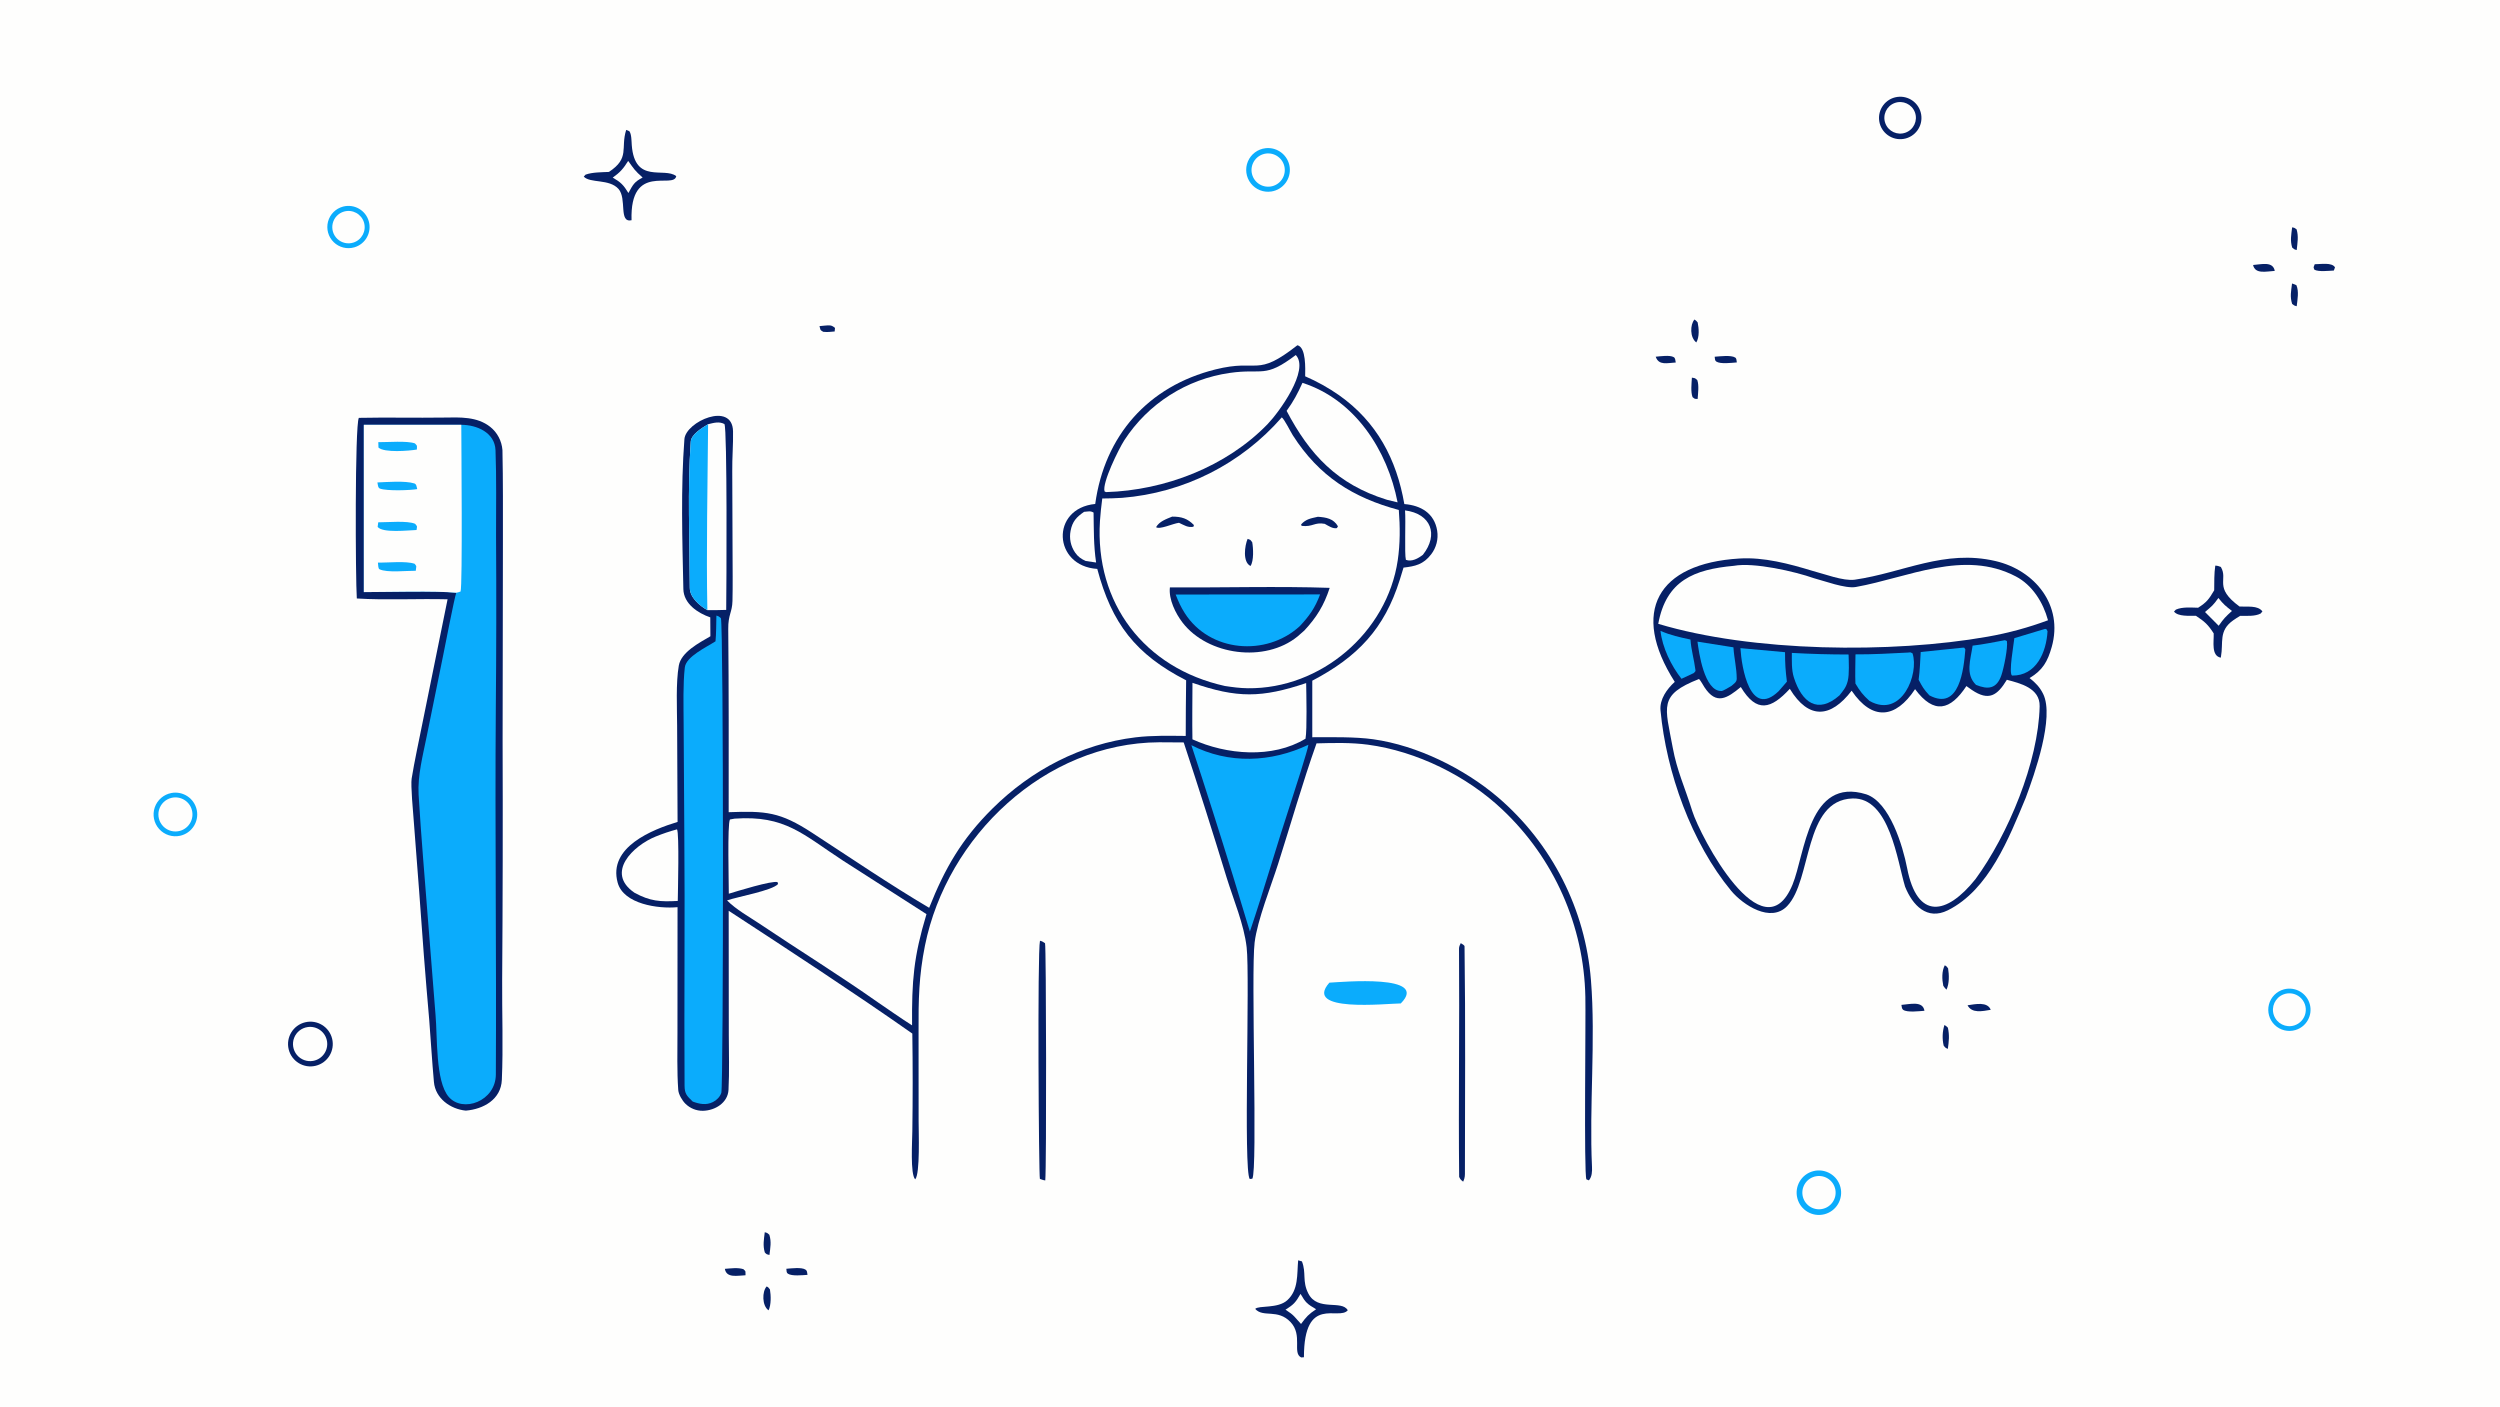 <svg version="1.1" xmlns="http://www.w3.org/2000/svg" style="display: block;" viewBox="0 0 2048 1152" width="1820" height="1024" preserveAspectRatio="none">
<path transform="translate(0,0)" fill="rgb(254,254,253)" d="M 0 0 L 2048 0 L 2048 1152 L 0 1152 L 0 0 z"/>
<path transform="translate(0,0)" fill="rgb(6,32,102)" d="M 1062.84 282.75 C 1070.13 284.438 1069.25 302.23 1069.19 308.188 C 1078.9 312.388 1088.16 317.546 1096.84 323.586 C 1127.84 345.445 1144.08 376.074 1150.43 412.835 C 1163.93 413.878 1175.09 420.352 1177.35 434.71 C 1178.41 441.532 1176.63 448.491 1172.43 453.97 C 1166 462.332 1159.37 463.757 1149.76 464.874 L 1146.76 474.669 C 1134.16 515.004 1112.12 538.04 1075.02 557.488 L 1075.02 603.798 C 1090.3 603.757 1110.13 603.374 1124.93 605.452 C 1161.03 610.52 1199.44 629.475 1227.01 652.888 C 1271.34 690.806 1298.79 744.781 1303.32 802.94 C 1307.25 851.863 1301.82 906.124 1304.16 955.599 C 1304.35 959.477 1304.18 963.711 1301.62 966.711 L 1299.58 965.892 C 1297.42 961.474 1299.18 833.055 1298.72 816.366 C 1297.58 758.183 1273.06 702.911 1230.7 663.008 C 1201.54 635.461 1160.63 615.297 1120.71 609.916 C 1106.97 608.064 1092.35 608.429 1078.49 608.821 C 1066.96 641.311 1057.49 674.744 1047.01 707.601 C 1041.17 725.933 1030.09 753.42 1027.79 771.872 C 1024.73 796.415 1030.36 958.363 1025.9 965.365 L 1023.79 965.618 C 1018.45 958.585 1024.08 800.26 1021.25 775.829 C 1019.09 757.13 1010.53 736.956 1004.93 718.969 C 993.603 681.867 981.858 644.894 969.699 608.057 C 963.001 607.962 956.302 607.919 949.603 607.927 C 855.987 608.378 775.777 685.042 757.751 774.334 C 752.733 799.189 752.364 819.137 752.49 844.25 L 752.534 918.361 C 752.522 926.473 753.874 961.441 749.729 965.879 C 745.558 961.715 747.333 934.32 747.383 926.409 C 747.763 899.772 747.761 873.131 747.377 846.494 C 699.176 812.676 646.167 778.077 596.938 745.916 L 597.038 847.322 C 597.06 862.211 597.566 877.737 596.797 892.565 C 596.248 903.15 585.883 909.54 575.81 909.748 C 570.458 909.809 565.305 907.724 561.5 903.96 C 558.84 901.341 555.877 896.301 555.615 892.673 C 554.525 877.624 554.972 860.827 554.975 845.774 L 555.043 742.972 C 539.15 744.484 510.844 740.437 506.005 722.962 C 497.88 693.627 534.776 679.317 555.064 673.153 L 554.702 594.446 C 554.625 579.911 553.611 559.237 556.075 545.142 C 558.016 534.034 572.825 526.464 581.953 521.107 L 581.855 505.619 C 571.733 502.187 560.062 494.502 559.809 482.439 C 558.96 442.082 557.61 399.862 560.665 359.678 C 561.762 345.25 599.949 328.484 600.5 353.181 C 600.739 363.924 599.712 375.129 599.861 386.125 L 600.116 452.763 C 600.14 465.698 600.345 479.349 600.037 492.204 C 599.812 501.607 596.462 503.327 596.579 515.153 C 597.073 565.139 596.957 615.204 596.931 665.187 C 627.342 664.1 638.927 664.86 665.3 682.061 C 696.309 702.285 729.387 724.711 761.171 743.493 C 774.11 710.957 787.792 687.218 813.113 662.124 C 844.868 630.654 885.637 609.268 930.252 603.882 C 943.759 602.252 957.719 602.604 971.346 602.728 C 971.279 587.652 971.56 572.277 971.685 557.176 C 930.25 535.956 910.733 510.6 898.88 465.936 C 862.625 463.662 860.34 416.393 897.202 412.739 C 904.887 356.805 940.415 316.358 995.653 302.562 C 1031.74 293.548 1028.58 309.579 1062.84 282.75 z"/>
<path transform="translate(0,0)" fill="rgb(254,254,253)" d="M 1050.05 341.815 C 1052.17 343.37 1057.28 353.683 1059.05 356.465 C 1080.64 390.254 1108.56 407.652 1145.91 417.671 C 1147 431.385 1147.03 445.308 1145.03 458.884 C 1136.33 517.926 1081.97 564.361 1022.27 563.671 C 1015.72 563.595 1009.89 562.799 1003.42 561.825 C 937.529 547.225 896.856 494.043 901.081 426.704 C 901.471 420.492 902.208 414.431 902.98 408.261 C 908.38 408.246 913.778 408.071 919.167 407.738 C 969.734 403.711 1016.71 380.048 1050.05 341.815 z"/>
<path transform="translate(0,0)" fill="rgb(6,32,102)" d="M 958.374 481.104 C 1000.25 481.356 1048.02 480.005 1089.29 481.458 C 1084.66 495.699 1078.58 505.58 1068.5 516.419 C 1066.7 518.097 1064.84 519.719 1062.94 521.283 C 1036.23 543.01 989.468 536.782 968.784 509.949 C 962.95 502.38 957.289 490.83 958.374 481.104 z"/>
<path transform="translate(0,0)" fill="rgb(11,172,252)" d="M 963.085 486.915 L 1081.41 486.83 C 1077.41 497.765 1072.44 504.69 1064.68 512.919 C 1037.22 537.981 990.919 534.15 970.566 502.166 C 967.154 496.804 965.418 492.747 963.085 486.915 z"/>
<path transform="translate(0,0)" fill="rgb(6,32,102)" d="M 1079.61 423.233 C 1086.31 423.71 1092.41 424.683 1096.05 431.037 L 1095.18 432.518 C 1091.84 433.222 1088.37 430.726 1085.22 429.024 C 1076.73 427.454 1075.54 431.773 1066.27 430.69 L 1065.87 429.485 C 1069.94 424.998 1073.84 424.569 1079.61 423.233 z"/>
<path transform="translate(0,0)" fill="rgb(6,32,102)" d="M 960.234 423.11 C 967.818 423.097 972.769 424.587 978.078 430.029 L 977.62 431.42 C 972.945 432.27 970.058 430.06 965.809 428.168 C 960.632 428.84 949.954 433.992 947.059 431.741 C 949.733 427.003 955.399 425.099 960.234 423.11 z"/>
<path transform="translate(0,0)" fill="rgb(6,32,102)" d="M 1022.05 441.318 C 1024.93 442.449 1023.94 441.706 1025.82 444.12 C 1026.72 448.925 1027.23 459.379 1024.42 463.538 C 1017.76 460.34 1019.69 446.772 1022.05 441.318 z"/>
<path transform="translate(0,0)" fill="rgb(254,254,253)" d="M 601.773 670.466 C 643.337 667.538 657.681 683.421 690.666 704.904 L 758.975 748.669 C 748.41 783.672 746.894 803.254 747.172 839.78 C 737.838 833.829 728.247 827.073 719.053 820.823 C 687.663 798.713 654.473 778.196 622.58 756.775 C 613.679 750.797 603.118 745.038 595.593 737.435 C 604.541 734.318 632.495 729.46 637.405 724.022 L 636.982 722.491 C 632.859 720.871 602.857 730.16 597.041 731.952 C 597.088 723.844 595.762 674.855 597.97 671.159 L 601.773 670.466 z"/>
<path transform="translate(0,0)" fill="rgb(11,172,252)" d="M 586.874 504.15 C 588.918 504.776 588.94 504.945 590.55 506.243 C 592.819 512.129 592.718 889.58 590.899 895.071 C 589.824 898.316 587.032 901.087 584.027 902.59 C 578.5 905.353 572.985 904.218 567.493 902.197 C 562.821 897.619 560.838 896.023 560.794 889.202 C 560.345 820.316 561.195 751.375 560.588 682.494 L 560.027 591.882 C 559.982 577.933 559.417 560.351 561.003 546.631 C 562.037 537.687 578.611 530.149 586.138 525.227 C 586.743 519.763 586.726 509.971 586.874 504.15 z"/>
<path transform="translate(0,0)" fill="rgb(254,254,253)" d="M 1061.5 290.768 C 1073.12 302.983 1047.62 337.857 1038.41 347.366 C 1004.53 382.332 954.149 401.604 906.023 403.035 L 904.844 402.44 C 902.769 395.381 916.443 367.752 921.038 360.571 C 940.534 330.562 972.056 310.451 1007.49 305.418 C 1034.53 301.521 1035.77 310.262 1061.5 290.768 z"/>
<path transform="translate(0,0)" fill="rgb(11,172,252)" d="M 1071.83 609.961 C 1071.63 613.431 1059.76 650.277 1057.74 656.36 C 1046.11 691.542 1035.75 727.945 1023.91 762.963 L 1010.35 718.327 C 999.227 682.212 987.767 646.201 975.974 610.298 C 1006.55 625.967 1041.28 624.469 1071.83 609.961 z"/>
<path transform="translate(0,0)" fill="rgb(254,254,253)" d="M 580.077 347.428 C 584.678 346.325 589.112 344.961 593.445 347.293 C 595.834 351.031 595.143 481.407 594.907 499.508 C 590.069 499.588 584.223 499.848 579.472 499.712 C 573.116 496.101 565.097 489.372 565.076 481.446 C 564.971 441.747 563.096 401.3 565.86 361.72 C 566.288 355.6 575.481 350.219 580.077 347.428 z"/>
<path transform="translate(0,0)" fill="rgb(11,172,252)" d="M 580.077 347.428 C 579.704 397.389 578.514 450.04 579.472 499.712 C 573.116 496.101 565.097 489.372 565.076 481.446 C 564.971 441.747 563.096 401.3 565.86 361.72 C 566.288 355.6 575.481 350.219 580.077 347.428 z"/>
<path transform="translate(0,0)" fill="rgb(254,254,253)" d="M 976.87 559.23 C 1013.37 571.886 1033.57 571.688 1070.01 559.428 C 1070.13 568.124 1070.84 597.558 1069.48 604.996 C 1042.32 621.444 1004.75 618.18 976.84 605.509 C 976.561 590.38 976.842 574.423 976.87 559.23 z"/>
<path transform="translate(0,0)" fill="rgb(254,254,253)" d="M 1066.97 313.55 C 1110.04 327.335 1136.66 368.862 1144.9 411.439 L 1136.45 409.391 L 1135.72 409.166 C 1095.57 396.643 1072.92 372.52 1053.99 336.498 C 1059.69 328.598 1063.01 322.333 1066.97 313.55 z"/>
<path transform="translate(0,0)" fill="rgb(254,254,253)" d="M 554.604 679.232 C 556.564 682.276 555.312 730.431 555.229 737.871 C 540.829 738.645 532.667 738.182 519.76 731.147 C 495.63 714.705 518.793 692.502 537.153 685.119 C 543.363 682.622 548.066 681.027 554.604 679.232 z"/>
<path transform="translate(0,0)" fill="rgb(254,254,253)" d="M 1151 418.02 C 1172.24 420.75 1178.75 437.734 1165.64 454.365 C 1161.8 457.367 1156.5 460.327 1151.71 458.513 C 1150.42 453.609 1151.72 426.529 1151 418.02 z"/>
<path transform="translate(0,0)" fill="rgb(254,254,253)" d="M 888.092 419.19 C 891.817 418.946 893.062 418.202 895.843 419.796 C 896.125 434.352 895.826 446.184 897.92 460.697 L 889.369 459.454 C 885.651 457.696 883.055 455.962 880.679 452.487 C 877.128 447.316 875.808 440.932 877.02 434.776 C 878.477 427.03 881.897 423.447 888.092 419.19 z"/>
<path transform="translate(0,0)" fill="rgb(6,32,102)" d="M 1424.89 457.423 C 1444.89 456.144 1465.83 461.764 1484.69 467.502 C 1493.97 469.879 1510.15 476.115 1519.45 474.763 C 1559.28 468.975 1592.76 449.688 1634.79 459.523 C 1666.95 467.049 1690.45 495.614 1680.78 529.852 C 1677.41 541.801 1673.4 548.868 1662.63 555.343 C 1667.53 559.184 1671.01 562.739 1673.76 568.334 C 1683.18 587.504 1666.63 634.167 1659.43 653.5 C 1645.81 686.122 1629.35 728.771 1595.67 745.529 C 1578.6 754.025 1566.76 741.399 1560.66 726.226 C 1554.3 705.475 1548.06 652.943 1517.58 653.947 C 1477.29 655.273 1484.57 720.777 1464.02 742.103 C 1450.52 756.105 1427.98 741.223 1418.22 729.621 C 1385.63 690.22 1365.03 632.611 1360.29 581.838 C 1359.43 572.639 1365.67 564.176 1371.96 558.451 C 1335.27 500.935 1357.82 461.488 1424.89 457.423 z"/>
<path transform="translate(0,0)" fill="rgb(254,254,253)" d="M 1391.84 556.103 C 1393.08 557.251 1395.2 561.171 1396.31 562.873 C 1406.04 577.729 1414.93 571.86 1426.07 562.67 C 1439.11 584.319 1450.88 580.721 1466.2 564.148 C 1481.74 589.707 1499.8 587.999 1516.86 565.691 C 1533.81 590.661 1552.91 588.577 1568.83 564.417 C 1584.36 585.335 1597.73 581.823 1610.88 561.884 C 1612.34 562.968 1613.82 564.024 1615.32 565.049 C 1629.28 574.488 1636.23 569.611 1644.02 556.745 C 1654.91 559.632 1671.19 563.49 1670.88 578.406 C 1669.91 624.165 1644.94 683.645 1618.34 719.969 C 1594.74 749.484 1570.61 753.816 1562.3 710.936 C 1558.76 692.667 1548.07 657.115 1528.92 650.579 C 1481.41 635.693 1478.76 699.459 1468.43 724.533 C 1444.28 783.121 1392.73 684.731 1386.36 664.39 C 1379.94 643.878 1373.83 631.467 1370.31 612.337 C 1364.1 578.514 1358.33 569.259 1391.84 556.103 z"/>
<path transform="translate(0,0)" fill="rgb(254,254,253)" d="M 1420.36 463.404 C 1436.8 460.371 1470.47 468.059 1486.01 473.56 C 1494.29 475.717 1511.74 482.274 1520.28 480.75 C 1563.06 473.112 1608.69 449.723 1651.43 472.124 C 1664.71 479.087 1673.71 493.132 1677.72 508.002 C 1661.69 513.969 1645.15 518.465 1628.31 521.435 C 1549.42 535.383 1435.34 534.07 1358.44 510.918 C 1364.95 475.397 1387.76 466.393 1420.36 463.404 z"/>
<path transform="translate(0,0)" fill="rgb(11,172,252)" d="M 1562.88 534.46 C 1565.61 534.251 1564.38 533.991 1566.74 535.077 C 1572.31 551.883 1557.88 588.83 1531.51 574.074 C 1526.07 569.224 1523.67 566.039 1519.96 559.814 C 1519.63 552.655 1519.96 543.25 1520.01 535.929 C 1533.46 536.038 1549.41 535.156 1562.88 534.46 z"/>
<path transform="translate(0,0)" fill="rgb(11,172,252)" d="M 1467.88 534.73 C 1483.36 535.593 1498.86 536.029 1514.36 536.038 C 1514.5 541.883 1515.07 552.334 1513.66 557.71 L 1513.49 558.351 C 1512.2 563.175 1510.01 565.546 1506.89 569.538 C 1489.01 585.301 1475.96 575.179 1469.53 554.825 C 1467.52 548.462 1467.91 541.41 1467.88 534.73 z"/>
<path transform="translate(0,0)" fill="rgb(11,172,252)" d="M 1607.56 530.471 L 1609.06 530.43 L 1610.02 531.905 C 1608.7 547.959 1605.25 582.638 1580.56 569.513 C 1575.82 564.424 1574.96 562.767 1571.74 556.7 C 1572.74 549.299 1573.02 541.472 1573.45 533.992 L 1607.56 530.471 z"/>
<path transform="translate(0,0)" fill="rgb(11,172,252)" d="M 1425.76 530.83 L 1462.3 534.147 C 1462.3 543.628 1462.67 548.872 1463.83 558.292 L 1457.06 566.096 C 1433.61 588.665 1426.68 546.528 1425.76 530.83 z"/>
<path transform="translate(0,0)" fill="rgb(11,172,252)" d="M 1642.34 524.326 C 1642.75 524.329 1643.6 524.801 1644.04 525.007 C 1645.01 530.51 1641.48 547.403 1639.52 553.074 C 1635.63 564.308 1628.46 564.908 1618.75 560.918 C 1609.79 552.094 1614.32 540.525 1615.96 528.774 C 1623.93 527.916 1634.26 525.779 1642.34 524.326 z"/>
<path transform="translate(0,0)" fill="rgb(11,172,252)" d="M 1390.58 525.503 L 1420.03 530.154 C 1420.61 539.307 1422.69 546.953 1422.73 555.939 C 1422.74 558.684 1420.33 560.064 1418.24 561.868 C 1416.82 562.748 1411.63 565.85 1410.39 565.915 C 1396.04 566.663 1391.59 533.403 1390.58 525.503 z"/>
<path transform="translate(0,0)" fill="rgb(11,172,252)" d="M 1675.28 515.066 L 1676.38 515.218 L 1677.34 516.918 C 1676.39 534.164 1668.14 553.58 1648.24 553.296 C 1645.39 551.222 1649.63 527.894 1650.15 522.645 L 1675.28 515.066 z"/>
<path transform="translate(0,0)" fill="rgb(11,172,252)" d="M 1360.27 516.68 C 1368.87 520.393 1375.76 521.839 1384.82 523.783 C 1385.47 532.626 1387.82 540.061 1388.9 548.738 C 1389.07 550.063 1388.88 549.598 1387.57 551.228 L 1377.48 555.935 C 1368.99 545.164 1361.8 530.366 1360.27 516.68 z"/>
<path transform="translate(0,0)" fill="rgb(6,32,102)" d="M 293.956 342.228 C 317.113 341.727 340.508 342.34 363.693 341.986 C 376.759 341.787 390.838 341.048 401.648 349.652 C 407.389 354.221 411.019 361.117 411.602 368.586 C 412.15 393.759 411.973 419.003 411.989 444.185 L 411.739 606.765 C 411.967 671.96 411.845 737.156 411.374 802.349 C 411.2 829.629 412.29 857.232 411.11 884.429 C 410.41 900.553 395.961 908.402 381.6 909.609 C 368.944 908.346 356.701 899.616 355.476 886.195 C 353.922 869.159 352.931 852.073 351.594 835.016 C 348.523 799.935 345.775 764.826 343.352 729.694 L 338.953 672.441 C 338.422 665.557 336.352 643.107 337.224 637.668 C 339.424 623.943 343.256 606.306 346.041 592.385 L 366.657 490.825 C 342.581 490.185 316.003 491.652 292.3 490.155 C 291.199 474.341 290.645 348.702 293.956 342.228 z"/>
<path transform="translate(0,0)" fill="rgb(11,172,252)" d="M 298.043 347.9 L 377.892 347.909 C 390.542 347.961 405.382 354.152 405.925 368.781 C 406.781 391.833 406.329 415.392 406.365 438.501 C 406.675 485.895 406.608 533.29 406.165 580.682 C 405.395 679.403 406.754 780.947 406.199 879.998 C 406.076 902.01 378.963 911.764 367.482 898.208 C 356.683 885.457 358.403 849.363 356.793 831.29 L 346.609 702.948 C 345.307 685.62 343.923 668.262 342.925 650.916 C 342.018 635.169 346.453 618.524 349.569 603.013 L 362.91 537.379 C 364.299 530.602 372.274 489.341 373.767 485.471 C 357.397 483.768 316.666 484.921 298.057 484.935 L 298.043 347.9 z"/>
<path transform="translate(0,0)" fill="rgb(254,254,253)" d="M 298.043 347.9 L 377.892 347.909 C 377.906 363.552 379.005 480.062 377.286 484.46 C 376 484.894 375.113 485.28 373.767 485.471 C 357.397 483.768 316.666 484.921 298.057 484.935 L 298.043 347.9 z"/>
<path transform="translate(0,0)" fill="rgb(11,172,252)" d="M 309.908 362.133 C 317.595 362.221 333.333 360.838 339.924 363.148 C 342.078 365.603 341.564 364.338 341.496 368.166 C 335.202 369.291 314.796 370.945 310.033 366.542 L 309.908 362.133 z"/>
<path transform="translate(0,0)" fill="rgb(11,172,252)" d="M 309.596 460.753 C 318.239 460.952 332.31 459.256 339.662 461.728 C 341.602 464.201 341.02 463.272 340.582 467.463 C 333.412 467.326 316.993 469.279 310.839 466.189 C 309.744 465.639 309.783 462.473 309.596 460.753 z"/>
<path transform="translate(0,0)" fill="rgb(11,172,252)" d="M 309.846 427.777 C 317.568 427.796 333.671 426.256 340.059 428.99 C 342.1 431.627 341.709 430.303 341.238 434.076 C 334.127 434.317 313.597 436.731 309.365 431.551 L 309.846 427.777 z"/>
<path transform="translate(0,0)" fill="rgb(11,172,252)" d="M 309.185 395.12 C 316.836 394.835 331.78 393.566 339.359 395.906 C 341.218 396.481 341.27 398.597 341.791 400.578 C 336.418 401.573 316.995 402.268 311.287 400.17 C 309.542 399.529 309.574 397.088 309.185 395.12 z"/>
<path transform="translate(0,0)" fill="rgb(6,32,102)" d="M 1814.76 463.231 C 1816.91 463.366 1817.36 463.616 1819.32 464.332 C 1825.56 474.987 1813.1 480.943 1834.63 496.746 C 1840.77 497.145 1849.57 495.557 1853.38 500.744 L 1851.95 502.469 C 1847.24 504.93 1840.64 504.35 1835.15 504.366 C 1833.17 505.531 1831.24 506.775 1829.37 508.096 C 1817.28 516.656 1821.56 526.144 1819.4 537.849 L 1819.25 538.638 C 1811.3 537.103 1813.7 525.573 1813.46 518.742 C 1808.83 511.526 1806.06 509.067 1798.92 504.343 C 1793.69 504.246 1784.25 505.134 1780.94 500.864 L 1782.5 499.271 C 1787.83 496.92 1794.73 497.622 1800.69 497.728 C 1807.77 493.271 1809.58 490.694 1813.87 483.464 C 1813.94 476.755 1813.79 469.851 1814.76 463.231 z"/>
<path transform="translate(0,0)" fill="rgb(254,254,253)" d="M 1817.31 489.732 C 1821.54 495.027 1823.14 496.276 1828.41 500.356 C 1823.05 505.237 1821.79 506.495 1817.54 512.495 L 1806.32 501.224 C 1811.82 496.641 1813.11 495.635 1817.31 489.732 z"/>
<path transform="translate(0,0)" fill="rgb(6,32,102)" d="M 1063.45 1032.21 C 1064.36 1032.47 1065.39 1032.76 1066.54 1033.08 C 1070.3 1042.64 1066.56 1049.26 1071.83 1059.48 C 1079.44 1074.25 1099.17 1064.4 1104.09 1073.1 C 1096.66 1082.06 1068.2 1059.89 1068.18 1111.59 L 1065.92 1111.74 C 1058.45 1108.13 1067.41 1093.6 1057.25 1082.82 C 1046.68 1071.61 1034.8 1079.42 1028.27 1071.99 C 1031.09 1068.93 1046.83 1071.99 1054.6 1064.84 C 1063.89 1056.27 1062.4 1043.87 1063.45 1032.21 z"/>
<path transform="translate(0,0)" fill="rgb(254,254,253)" d="M 1065.41 1059.69 C 1069.53 1066.9 1070.92 1068 1078.15 1072.26 C 1071.93 1076.48 1070.27 1078.25 1065.81 1084.33 C 1060.07 1078.24 1060.54 1077.44 1053.09 1072.64 C 1059.89 1068.36 1061.36 1066.67 1065.41 1059.69 z"/>
<path transform="translate(0,0)" fill="rgb(6,32,102)" d="M 512.97 106.39 L 515.548 107.451 C 517.398 109.826 517.3 115.634 517.547 118.882 C 519.99 151.039 544.147 136.539 553.98 144.254 C 551.967 155.39 515.901 132.624 517.365 180.379 C 506.521 182.707 513.802 162.597 506.585 154.65 C 499.013 146.312 483.442 150.252 478.226 144.645 L 479.692 143.029 C 485.252 141.014 492.782 141.091 498.834 140.81 C 516.225 129.387 508.209 121.486 512.97 106.39 z"/>
<path transform="translate(0,0)" fill="rgb(254,254,253)" d="M 514.601 131.79 C 519.618 138.709 519.817 139.496 526.444 145.408 C 519.545 148.979 518.634 151.123 514.796 158.073 C 510.747 151.48 508.622 149.291 501.95 145.443 C 508.077 141.134 510.652 138.065 514.601 131.79 z"/>
<path transform="translate(0,0)" fill="rgb(6,32,102)" d="M 851.953 770.482 C 853.879 770.886 854.484 771.447 856.096 772.513 C 857.086 775.21 857.351 956.133 856.286 966.775 C 854.631 966.585 853.441 966.071 851.882 965.519 C 850.966 963.884 849.76 779.075 851.953 770.482 z"/>
<path transform="translate(0,0)" fill="rgb(11,172,252)" d="M 1089.02 804.805 C 1099.39 804.242 1171.54 797.664 1147.52 821.81 C 1135.16 821.932 1067.23 829.458 1089.02 804.805 z"/>
<path transform="translate(0,0)" fill="rgb(6,32,102)" d="M 250.039 837.245 C 259.856 834.906 269.716 840.946 272.092 850.754 C 274.469 860.562 268.466 870.445 258.668 872.859 C 248.816 875.285 238.868 869.244 236.478 859.383 C 234.089 849.522 240.169 839.597 250.039 837.245 z"/>
<path transform="translate(0,0)" fill="rgb(254,254,253)" d="M 252.039 841.16 C 259.617 840.065 266.674 845.249 267.895 852.809 C 269.116 860.368 264.051 867.51 256.513 868.858 C 251.523 869.749 246.441 867.881 243.217 863.97 C 239.994 860.058 239.13 854.713 240.959 849.986 C 242.787 845.258 247.022 841.885 252.039 841.16 z"/>
<path transform="translate(0,0)" fill="rgb(11,172,252)" d="M 1485.35 959.195 C 1495.13 956.601 1505.15 962.465 1507.68 972.261 C 1510.21 982.057 1504.27 992.038 1494.46 994.498 C 1484.74 996.935 1474.88 991.071 1472.38 981.37 C 1469.87 971.668 1475.67 961.765 1485.35 959.195 z"/>
<path transform="translate(0,0)" fill="rgb(254,254,253)" d="M 1487.85 963.328 C 1495.25 962.081 1502.26 967.049 1503.55 974.443 C 1504.83 981.837 1499.9 988.878 1492.51 990.196 C 1485.07 991.524 1477.97 986.55 1476.68 979.104 C 1475.39 971.659 1480.4 964.583 1487.85 963.328 z"/>
<path transform="translate(0,0)" fill="rgb(11,172,252)" d="M 1036.82 121.372 C 1046.49 120.312 1055.24 127.176 1056.51 136.823 C 1057.78 146.47 1051.11 155.363 1041.49 156.842 C 1035.08 157.827 1028.64 155.267 1024.65 150.151 C 1020.67 145.035 1019.77 138.163 1022.29 132.19 C 1024.82 126.217 1030.37 122.078 1036.82 121.372 z"/>
<path transform="translate(0,0)" fill="rgb(254,254,253)" d="M 1034.28 126.45 C 1041.35 123.918 1049.14 127.589 1051.69 134.657 C 1054.24 141.725 1050.59 149.523 1043.53 152.09 C 1036.44 154.666 1028.61 150.998 1026.05 143.905 C 1023.49 136.812 1027.18 128.99 1034.28 126.45 z"/>
<path transform="translate(0,0)" fill="rgb(11,172,252)" d="M 140.446 649.461 C 150.04 647.692 159.28 653.943 161.208 663.506 C 163.135 673.069 157.039 682.411 147.509 684.497 C 141.202 685.878 134.641 683.75 130.345 678.931 C 126.049 674.112 124.686 667.35 126.779 661.242 C 128.873 655.135 134.097 650.631 140.446 649.461 z"/>
<path transform="translate(0,0)" fill="rgb(254,254,253)" d="M 140.461 653.452 C 147.843 651.684 155.284 656.141 157.211 663.483 C 159.138 670.825 154.843 678.361 147.545 680.446 C 142.681 681.836 137.446 680.485 133.862 676.915 C 130.277 673.346 128.905 668.116 130.275 663.247 C 131.644 658.377 135.541 654.63 140.461 653.452 z"/>
<path transform="translate(0,0)" fill="rgb(6,32,102)" d="M 1554.15 79.4 C 1563.59 78.019 1572.37 84.497 1573.85 93.919 C 1575.32 103.341 1568.92 112.19 1559.51 113.75 C 1549.98 115.332 1540.98 108.832 1539.49 99.282 C 1538 89.732 1544.59 80.799 1554.15 79.4 z"/>
<path transform="translate(0,0)" fill="rgb(254,254,253)" d="M 1552.1 84.375 C 1558.81 81.894 1566.25 85.326 1568.72 92.034 C 1571.19 98.742 1567.74 106.18 1561.03 108.634 C 1554.33 111.081 1546.92 107.646 1544.46 100.957 C 1542 94.268 1545.42 86.849 1552.1 84.375 z"/>
<path transform="translate(0,0)" fill="rgb(11,172,252)" d="M 1871.06 810.265 C 1880.21 807.846 1889.61 813.226 1892.16 822.343 C 1894.71 831.46 1889.47 840.936 1880.39 843.618 C 1874.4 845.387 1867.92 843.793 1863.43 839.446 C 1858.95 835.099 1857.15 828.673 1858.73 822.629 C 1860.31 816.585 1865.02 811.861 1871.06 810.265 z"/>
<path transform="translate(0,0)" fill="rgb(254,254,253)" d="M 1870.51 814.461 C 1875.09 812.651 1880.3 813.489 1884.08 816.646 C 1887.86 819.803 1889.62 824.775 1888.66 829.608 C 1887.7 834.441 1884.17 838.363 1879.47 839.833 C 1872.56 841.995 1865.17 838.298 1862.76 831.468 C 1860.35 824.637 1863.77 817.122 1870.51 814.461 z"/>
<path transform="translate(0,0)" fill="rgb(11,172,252)" d="M 281.044 169.2 C 290.215 166.785 299.621 172.198 302.14 181.341 C 304.659 190.484 299.352 199.951 290.238 202.573 C 284.25 204.295 277.799 202.667 273.346 198.309 C 268.893 193.951 267.125 187.536 268.718 181.513 C 270.311 175.489 275.019 170.787 281.044 169.2 z"/>
<path transform="translate(0,0)" fill="rgb(254,254,253)" d="M 281.824 173.269 C 288.797 171.272 296.081 175.245 298.178 182.188 C 300.276 189.131 296.409 196.472 289.498 198.67 C 284.936 200.121 279.947 199.003 276.441 195.743 C 272.935 192.484 271.457 187.589 272.572 182.935 C 273.687 178.28 277.222 174.586 281.824 173.269 z"/>
<path transform="translate(0,0)" fill="rgb(6,32,102)" d="M 1196.66 772.428 C 1197.66 773.09 1199.74 774.107 1199.75 775.09 C 1200.59 837.07 1200.12 899.45 1200.06 961.517 C 1200.06 964.286 1199.45 965.945 1198.61 967.785 C 1196.6 966.185 1196.46 966.139 1195.34 963.886 C 1194.69 901.604 1195.71 839.154 1195.23 776.856 C 1195.22 775.38 1195.95 773.689 1196.66 772.428 z"/>
<path transform="translate(0,0)" fill="rgb(6,32,102)" d="M 1557.63 823.013 C 1564.69 822.453 1575.2 819.494 1576.51 827.83 C 1572.35 828.122 1562.48 829.412 1559.1 827.062 C 1557.92 826.239 1558 824.738 1557.63 823.013 z"/>
<path transform="translate(0,0)" fill="rgb(6,32,102)" d="M 1896.24 216.4 C 1901.16 216.395 1910.38 214.715 1912.83 218.964 L 1911.88 221.581 C 1907.59 221.769 1899.5 222.769 1895.98 220.907 C 1895 218.375 1895.12 219.457 1896.24 216.4 z"/>
<path transform="translate(0,0)" fill="rgb(6,32,102)" d="M 1404.65 292.168 C 1408.69 291.873 1418.11 290.655 1421.46 292.82 C 1422.66 293.598 1422.5 295.044 1422.81 296.822 C 1418.68 297.131 1409.39 298.365 1406 296.116 C 1404.75 295.286 1404.96 294.024 1404.65 292.168 z"/>
<path transform="translate(0,0)" fill="rgb(6,32,102)" d="M 593.802 1039.18 C 598.668 1038.82 604.424 1037.98 608.965 1039.44 C 611.212 1041.58 610.572 1040.52 610.733 1044.44 C 604.031 1044.71 595.114 1046.94 593.802 1039.18 z"/>
<path transform="translate(0,0)" fill="rgb(6,32,102)" d="M 1877.64 232.193 C 1879.14 232.596 1879.8 232.951 1881.2 233.565 C 1883.41 238.678 1882.11 245.219 1881.46 250.798 C 1879.31 250.275 1879.37 250.2 1877.71 248.895 C 1875.81 242.778 1876.86 238.657 1877.64 232.193 z"/>
<path transform="translate(0,0)" fill="rgb(6,32,102)" d="M 628.048 1053.6 C 629.512 1054.25 629.736 1054.8 630.739 1056.07 C 631.576 1061.06 631.808 1068.53 629.625 1073.16 C 624.175 1069.48 624.219 1057.74 628.048 1053.6 z"/>
<path transform="translate(0,0)" fill="rgb(6,32,102)" d="M 644.165 1039.13 C 648.195 1038.83 656.8 1037.65 659.98 1039.89 C 661.334 1040.84 661.111 1042.07 661.502 1044.11 C 657.485 1044.35 648.767 1045.34 645.445 1043.16 C 644.165 1042.32 644.436 1041.07 644.165 1039.13 z"/>
<path transform="translate(0,0)" fill="rgb(6,32,102)" d="M 626.491 1009.2 C 628.676 1009.73 628.63 1009.87 630.256 1011.3 C 632.054 1017.19 631.048 1021.6 630.342 1027.8 C 628.178 1027.29 628.033 1027.43 626.518 1025.73 C 624.824 1020 625.788 1015.15 626.491 1009.2 z"/>
<path transform="translate(0,0)" fill="rgb(6,32,102)" d="M 1845.72 217.033 C 1852.71 216.497 1862.01 213.8 1863.48 221.87 C 1856.5 222.26 1847.44 224.773 1845.72 217.033 z"/>
<path transform="translate(0,0)" fill="rgb(6,32,102)" d="M 1877.72 186.199 C 1879.79 186.613 1879.65 186.575 1881.36 187.815 C 1883.1 193.665 1882.08 198.68 1881.46 204.793 C 1879.33 204.237 1879.38 204.129 1877.76 202.768 C 1875.98 196.803 1876.99 192.463 1877.72 186.199 z"/>
<path transform="translate(0,0)" fill="rgb(6,32,102)" d="M 1388.12 261.663 C 1389.49 262.499 1389.65 262.874 1390.73 264.067 C 1391.77 268.958 1392.26 276.04 1389.61 280.454 C 1384.34 276.554 1384.42 265.891 1388.12 261.663 z"/>
<path transform="translate(0,0)" fill="rgb(6,32,102)" d="M 1611.81 823.322 C 1618.29 822.375 1628.16 820.159 1630.8 827.038 C 1623.85 828.195 1615.39 830.133 1611.81 823.322 z"/>
<path transform="translate(0,0)" fill="rgb(6,32,102)" d="M 1386 309.291 C 1389.09 309.91 1388.05 309.319 1390.41 311.293 C 1391.95 315.633 1391.04 321.976 1390.71 326.748 C 1387.8 326.557 1388.9 326.997 1386.54 325.263 C 1384.9 320.847 1385.74 314.189 1386 309.291 z"/>
<path transform="translate(0,0)" fill="rgb(6,32,102)" d="M 1593.12 790.617 C 1594.59 791.174 1594.87 791.826 1595.87 793.069 C 1596.76 798.436 1596.96 805.561 1594.55 810.546 C 1593.32 809.383 1592.95 808.741 1591.95 807.395 C 1590.84 802.098 1590.62 795.541 1593.12 790.617 z"/>
<path transform="translate(0,0)" fill="rgb(6,32,102)" d="M 1592.87 839.493 C 1594.45 840.316 1594.44 840.483 1595.71 841.687 C 1597.1 848.015 1596.55 852.63 1595.67 859.033 C 1593.6 858.168 1593.71 858.132 1592.26 856.351 C 1590.96 850.777 1591.17 844.957 1592.87 839.493 z"/>
<path transform="translate(0,0)" fill="rgb(6,32,102)" d="M 1356.36 292.149 C 1360.08 291.812 1367.96 290.649 1371.08 292.476 C 1372.5 293.313 1372.32 294.776 1372.78 296.889 C 1365.68 297.279 1358.9 299.518 1356.36 292.149 z"/>
<path transform="translate(0,0)" fill="rgb(6,32,102)" d="M 671.326 267.1 C 672.661 266.955 673.999 266.822 675.337 266.703 C 679.706 266.322 681.03 266.051 684.033 268.559 L 683.755 271.479 C 680.161 271.812 678.028 272.104 674.414 271.765 C 671.554 269.928 672.461 271.026 671.326 267.1 z"/>
</svg>